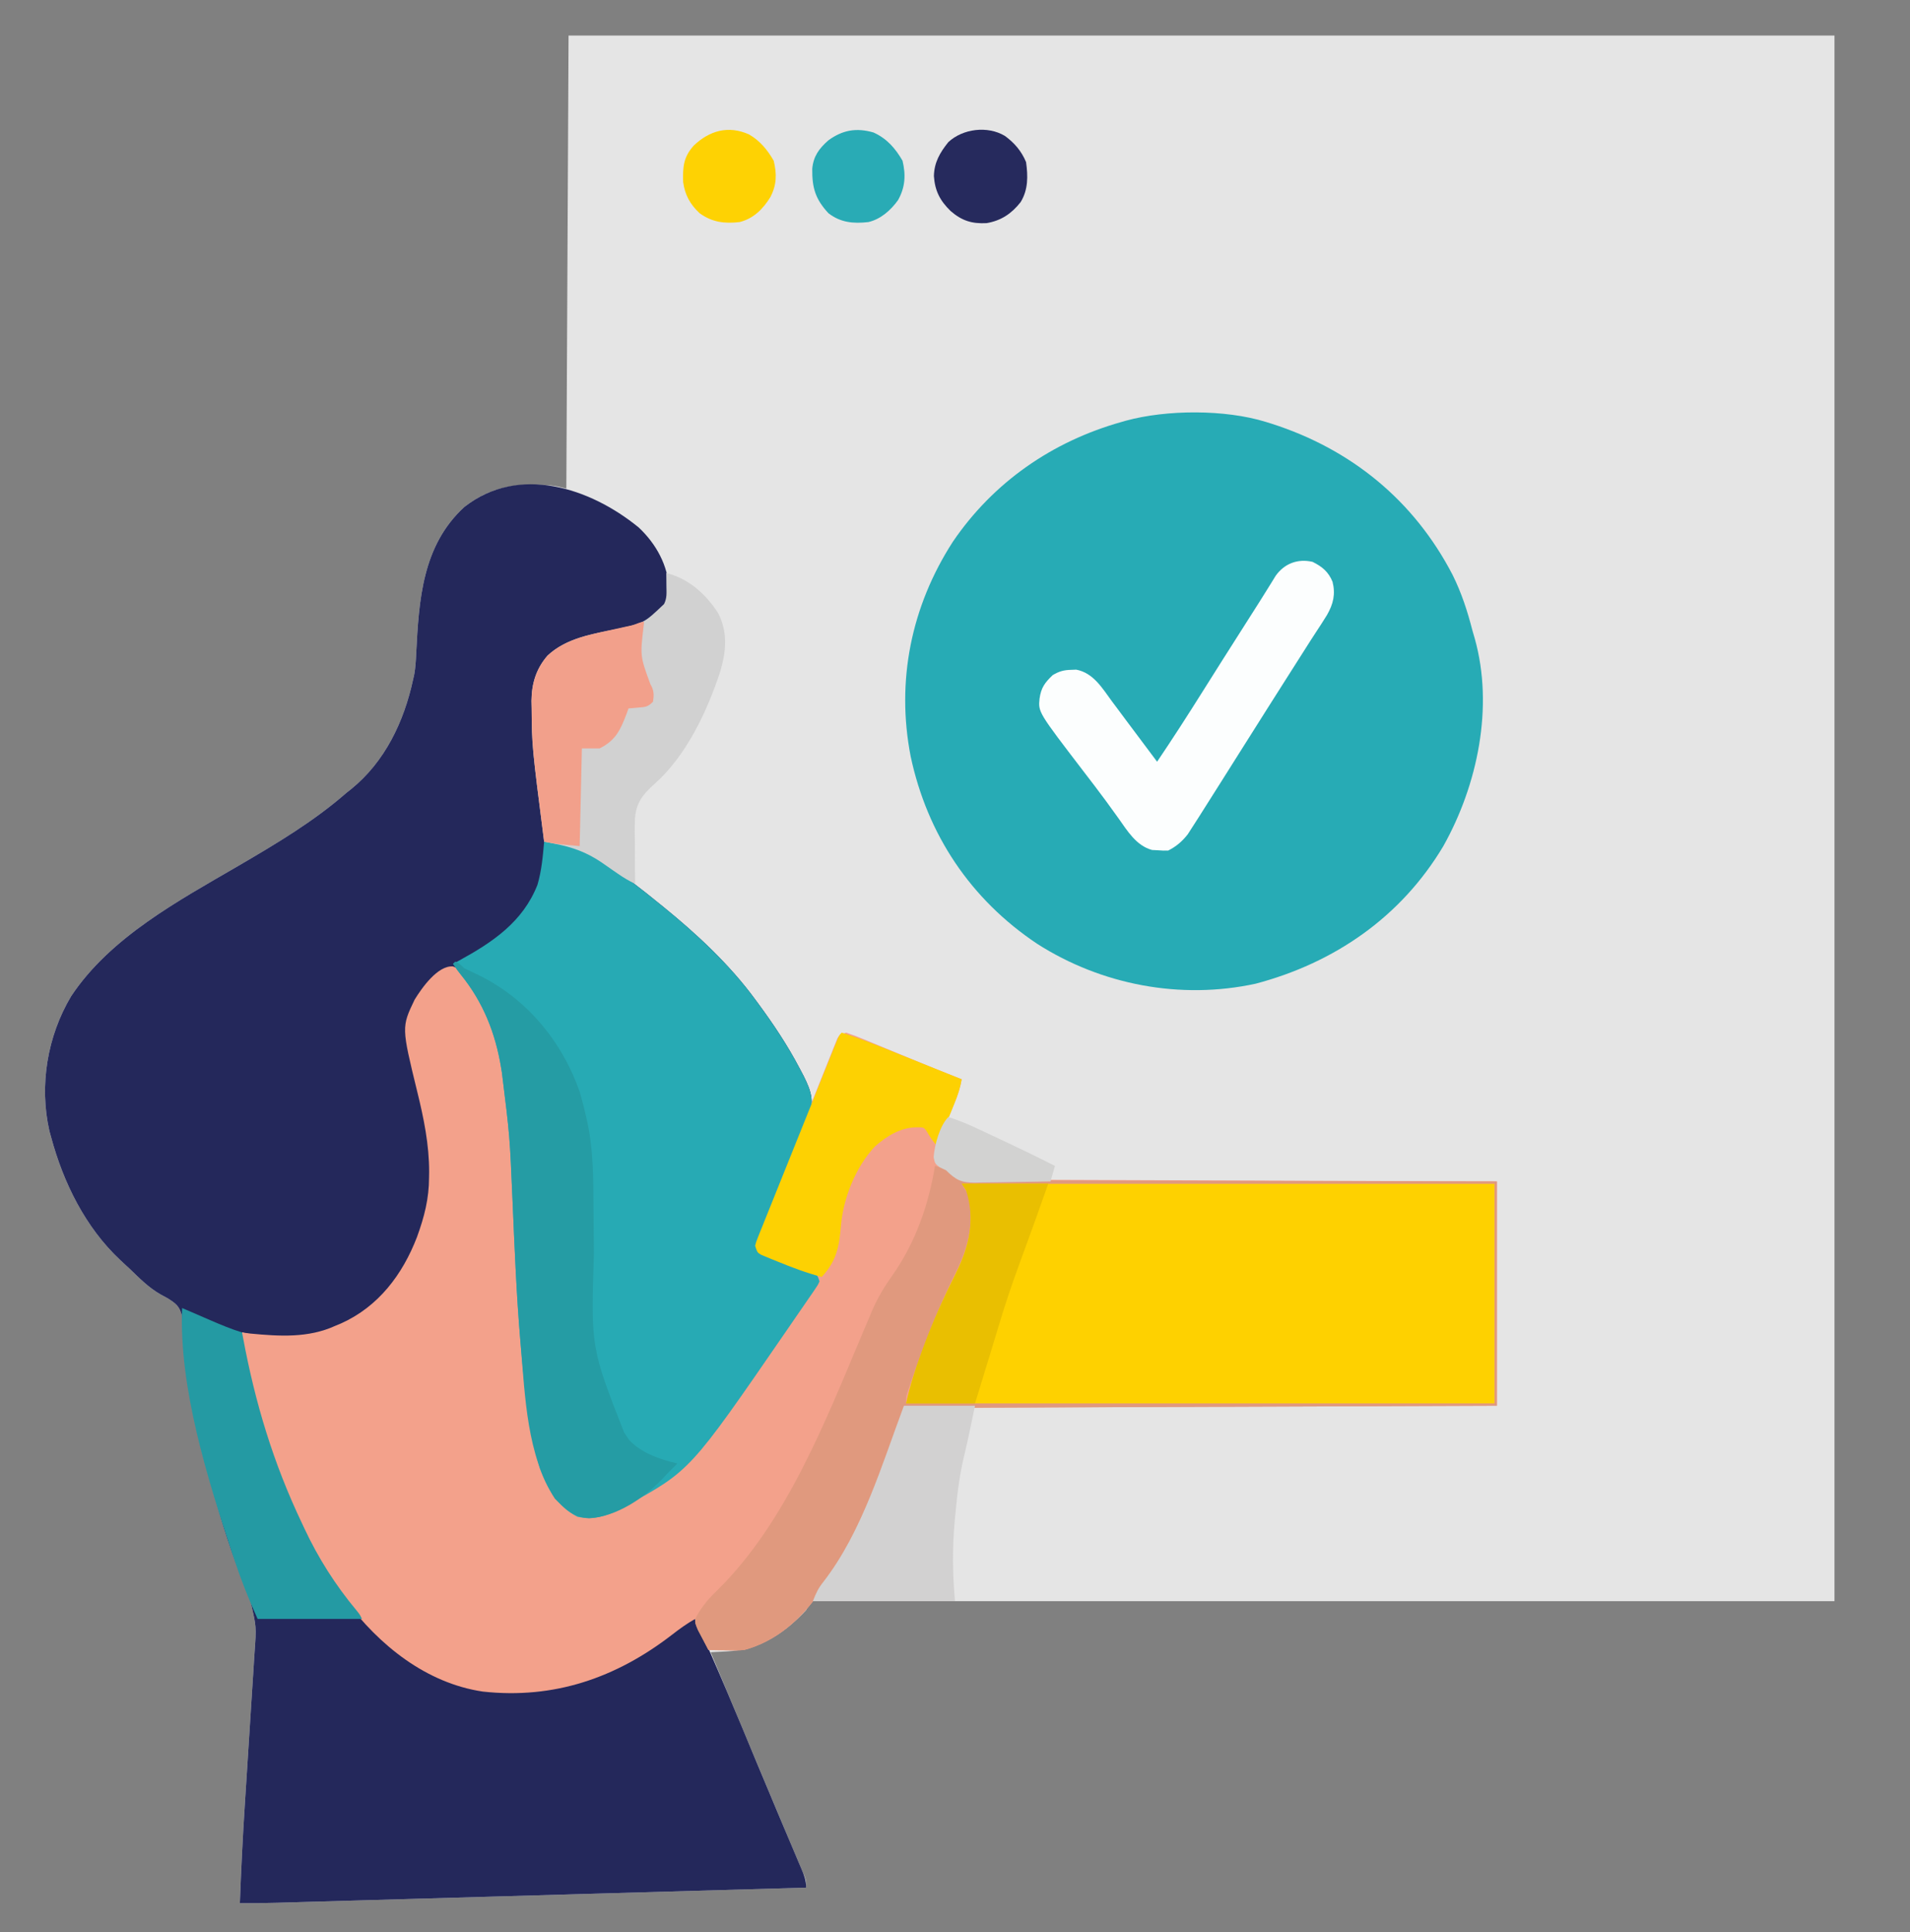 <?xml version="1.0" encoding="UTF-8"?>
<svg version="1.1" xmlns="http://www.w3.org/2000/svg" width="860" height="870">
<rect width="100%" height="100%" fill="#808080" stroke="none"/>
<path d="M0 0 C188.1 0 376.2 0 570 0 C570 232.65 570 465.3 570 705 C417.87 705 265.74 705 109 705 C108.34 706.32 107.68 707.64 107 709 C97.147 719.531 85.745 726.945 71.125 727.625 C70.092 727.683 70.092 727.683 69.039 727.742 C67.36 727.835 65.68 727.919 64 728 C71.699 746.501 79.412 764.997 87.153 783.481 C88.308 786.239 89.462 788.998 90.616 791.757 C95.086 802.443 95.086 802.443 99.586 813.117 C100.329 814.871 101.069 816.626 101.809 818.382 C102.655 820.387 103.505 822.39 104.361 824.392 C104.898 825.667 104.898 825.667 105.445 826.969 C105.902 828.043 105.902 828.043 106.368 829.139 C107 831 107 831 107 834 C75.814 834.893 44.629 835.785 13.443 836.675 C9.759 836.78 6.075 836.886 2.392 836.991 C1.292 837.022 1.292 837.022 0.17 837.054 C-11.697 837.393 -23.563 837.733 -35.43 838.073 C-47.61 838.422 -59.791 838.77 -71.971 839.117 C-79.484 839.331 -86.997 839.546 -94.51 839.762 C-100.276 839.927 -106.042 840.091 -111.807 840.255 C-114.169 840.322 -116.531 840.39 -118.893 840.458 C-122.121 840.552 -125.35 840.643 -128.579 840.734 C-129.51 840.761 -130.441 840.789 -131.4 840.817 C-136.936 840.971 -142.462 841.024 -148 841 C-147.442 826.306 -146.733 811.633 -145.783 796.959 C-145.583 793.867 -145.386 790.775 -145.191 787.683 C-144.705 780.029 -144.214 772.375 -143.723 764.721 C-143.304 758.19 -142.888 751.66 -142.474 745.129 C-142.281 742.099 -142.085 739.07 -141.889 736.041 C-141.771 734.178 -141.653 732.316 -141.535 730.453 C-141.48 729.626 -141.426 728.798 -141.37 727.945 C-140.539 716.523 -140.539 716.523 -143.125 705.508 C-143.58 704.323 -144.036 703.137 -144.505 701.916 C-144.749 701.299 -144.993 700.682 -145.244 700.046 C-146.551 696.725 -147.799 693.382 -149.047 690.039 C-149.428 689.022 -149.428 689.022 -149.816 687.984 C-160.663 658.76 -166.828 628.08 -171.738 597.383 C-171.907 596.343 -171.907 596.343 -172.078 595.282 C-172.641 591.701 -173.101 588.137 -173.422 584.526 C-173.492 583.8 -173.562 583.073 -173.635 582.325 C-173.82 580.325 -173.977 578.322 -174.132 576.319 C-175.229 572.123 -176.786 571.002 -180.375 568.688 C-181.454 568.1 -182.533 567.512 -183.645 566.906 C-188.984 563.873 -193.164 559.642 -197.543 555.397 C-198.942 554.056 -200.377 552.751 -201.812 551.449 C-217.54 536.727 -227.463 516.589 -233 496 C-233.248 495.103 -233.495 494.206 -233.75 493.281 C-238.432 472.733 -234.675 450.541 -223.961 432.582 C-206.351 406.043 -175.65 389.605 -148.727 373.922 C-131.773 364.035 -114.821 353.955 -100 341 C-99.314 340.457 -98.628 339.915 -97.922 339.355 C-82.637 326.989 -74.063 308.848 -70 290 C-69.829 289.246 -69.658 288.493 -69.481 287.717 C-68.924 284.573 -68.751 281.517 -68.605 278.328 C-67.379 254.21 -65.879 229.649 -46.914 212.277 C-35.046 203.002 -22.682 201.33 -7.996 202.613 C-5 203 -5 203 -1 204 C-0.67 136.68 -0.34 69.36 0 0 Z " fill="#E5E5E5" transform="translate(256,16)"/>
<path d="M0 0 C7.907 7.408 13.207 17.112 13.75 27.938 C13.705 32.484 12.378 34.971 9.438 38.5 C9.004 39.057 8.571 39.614 8.125 40.188 C1.224 45.555 -8.579 46.412 -16.871 48.162 C-26.461 50.268 -35.932 52.786 -42.562 60.5 C-46.831 67.3 -47.19 73.898 -47.062 81.75 C-47.055 82.934 -47.047 84.118 -47.039 85.339 C-46.812 97.678 -45.457 109.903 -43.986 122.147 C-43.894 122.916 -43.802 123.685 -43.708 124.477 C-43.534 125.912 -43.356 127.347 -43.172 128.781 C-42.648 133.046 -42.485 137.205 -42.562 141.5 C-41.968 141.526 -41.374 141.552 -40.762 141.578 C-25.968 142.59 -16.043 149.824 -4.562 158.5 C-3.934 158.974 -3.305 159.448 -2.657 159.937 C1.438 163.048 5.453 166.249 9.438 169.5 C10.249 170.155 10.249 170.155 11.078 170.824 C26.105 183.019 40.975 196.855 52.438 212.5 C52.895 213.119 53.353 213.738 53.825 214.376 C60.708 223.729 67.036 233.211 72.438 243.5 C73.05 244.659 73.662 245.818 74.293 247.012 C77.981 254.413 79.09 258.522 76.406 266.606 C75.982 267.65 75.558 268.695 75.121 269.771 C74.64 270.965 74.16 272.159 73.665 273.39 C73.14 274.673 72.615 275.955 72.09 277.238 C71.552 278.568 71.016 279.899 70.48 281.23 C69.074 284.715 67.66 288.197 66.243 291.678 C63.97 297.266 61.709 302.858 59.451 308.452 C58.661 310.404 57.866 312.355 57.071 314.305 C56.355 316.073 56.355 316.073 55.625 317.876 C55.201 318.917 54.778 319.957 54.342 321.029 C53.323 323.374 53.323 323.374 53.438 325.5 C54.657 325.976 54.657 325.976 55.9 326.462 C58.91 327.644 61.915 328.836 64.918 330.035 C66.219 330.552 67.522 331.065 68.826 331.574 C70.7 332.306 72.567 333.053 74.434 333.801 C75.56 334.246 76.685 334.691 77.845 335.15 C80.438 336.5 80.438 336.5 81.438 339.5 C80.672 341.176 80.672 341.176 79.402 343.027 C78.93 343.727 78.458 344.426 77.971 345.146 C77.181 346.281 77.181 346.281 76.375 347.438 C75.833 348.231 75.291 349.024 74.732 349.842 C73.571 351.536 72.404 353.226 71.233 354.914 C69.482 357.436 67.746 359.969 66.012 362.504 C23.196 424.737 23.196 424.737 -5.562 440.5 C-6.92 441.258 -6.92 441.258 -8.305 442.031 C-14.617 445.25 -20.489 447.022 -27.562 445.5 C-36.559 440.941 -41.204 432.67 -44.562 423.5 C-49.65 405.699 -51.498 387.04 -53.062 368.645 C-53.158 367.537 -53.158 367.537 -53.255 366.408 C-55.051 345.28 -55.88 324.1 -56.792 302.919 C-58.018 274.106 -58.018 274.106 -61.562 245.5 C-61.746 244.379 -61.746 244.379 -61.933 243.235 C-64.534 227.591 -70.077 211.011 -81.562 199.5 C-83.424 198.384 -83.424 198.384 -85.562 198.5 C-94.427 203.559 -99.764 210.857 -102.562 220.5 C-103.721 232.44 -101.459 243.35 -98.625 254.875 C-93.943 274.363 -93.943 274.363 -93.562 282.5 C-93.519 283.258 -93.476 284.015 -93.431 284.796 C-92.412 306.755 -98.824 327.874 -113.562 344.5 C-122.714 354.097 -133.085 359.39 -145.562 363.5 C-146.553 363.83 -147.542 364.16 -148.562 364.5 C-151.746 364.729 -154.934 364.685 -158.125 364.688 C-158.982 364.7 -159.838 364.712 -160.721 364.725 C-166.884 364.739 -172.57 363.918 -178.562 362.5 C-172.991 392.771 -164.844 420.633 -151.562 448.5 C-151.229 449.215 -150.895 449.93 -150.552 450.666 C-143.934 464.823 -135.662 477.558 -125.562 489.5 C-124.687 490.56 -124.687 490.56 -123.793 491.641 C-109.522 508.521 -89.679 520.915 -67.562 523.5 C-35.872 525.8 -7.342 516.391 16.974 495.991 C19.786 493.65 21.859 492.218 25.438 491.5 C35.319 513.133 44.409 535.087 53.511 557.056 C56.557 564.399 59.634 571.728 62.727 579.051 C63.57 581.05 64.412 583.049 65.255 585.049 C66.463 587.914 67.673 590.778 68.888 593.64 C69.998 596.254 71.101 598.871 72.203 601.488 C72.533 602.261 72.864 603.034 73.204 603.83 C74.479 606.872 75.438 609.166 75.438 612.5 C44.252 613.393 13.066 614.285 -18.12 615.175 C-21.803 615.28 -25.487 615.386 -29.171 615.491 C-30.271 615.522 -30.271 615.522 -31.393 615.554 C-43.259 615.893 -55.126 616.233 -66.992 616.573 C-79.173 616.922 -91.353 617.27 -103.534 617.617 C-111.047 617.831 -118.56 618.046 -126.073 618.262 C-131.838 618.427 -137.604 618.591 -143.37 618.755 C-145.732 618.822 -148.093 618.89 -150.455 618.958 C-153.684 619.052 -156.912 619.143 -160.141 619.234 C-161.072 619.261 -162.003 619.289 -162.962 619.317 C-168.498 619.471 -174.024 619.524 -179.562 619.5 C-179.004 604.806 -178.296 590.133 -177.346 575.459 C-177.146 572.367 -176.949 569.275 -176.753 566.183 C-176.268 558.529 -175.777 550.875 -175.286 543.221 C-174.867 536.69 -174.45 530.16 -174.037 523.629 C-173.844 520.599 -173.648 517.57 -173.452 514.541 C-173.333 512.678 -173.215 510.816 -173.097 508.953 C-173.043 508.126 -172.988 507.298 -172.932 506.445 C-172.102 495.023 -172.102 495.023 -174.688 484.008 C-175.143 482.823 -175.598 481.637 -176.067 480.416 C-176.311 479.799 -176.555 479.182 -176.806 478.546 C-178.113 475.225 -179.361 471.882 -180.609 468.539 C-180.863 467.861 -181.117 467.183 -181.378 466.484 C-192.226 437.26 -198.391 406.58 -203.301 375.883 C-203.469 374.843 -203.469 374.843 -203.641 373.782 C-204.203 370.201 -204.664 366.637 -204.984 363.026 C-205.055 362.3 -205.125 361.573 -205.197 360.825 C-205.383 358.825 -205.54 356.822 -205.695 354.819 C-206.792 350.623 -208.348 349.502 -211.938 347.188 C-213.016 346.6 -214.095 346.012 -215.207 345.406 C-220.546 342.373 -224.726 338.142 -229.105 333.897 C-230.505 332.556 -231.939 331.251 -233.375 329.949 C-249.102 315.227 -259.026 295.089 -264.562 274.5 C-264.81 273.603 -265.058 272.706 -265.312 271.781 C-269.994 251.233 -266.237 229.041 -255.523 211.082 C-237.914 184.543 -207.213 168.105 -180.289 152.422 C-163.336 142.535 -146.383 132.455 -131.562 119.5 C-130.877 118.957 -130.191 118.415 -129.484 117.855 C-114.2 105.489 -105.626 87.348 -101.562 68.5 C-101.391 67.746 -101.22 66.993 -101.044 66.217 C-100.487 63.073 -100.313 60.017 -100.168 56.828 C-98.942 32.71 -97.441 8.149 -78.477 -9.223 C-53.974 -28.371 -21.92 -17.893 0 0 Z " fill="#24285B" transform="translate(287.562,237.5)"/>
<path d="M0 0 C7.83 3.194 12.814 15.103 16.16 22.305 C20.449 32.565 22.076 42.913 23.559 53.872 C23.837 55.843 24.134 57.811 24.45 59.776 C25.817 68.516 26.439 77.146 26.803 85.976 C26.906 88.458 27.017 90.938 27.13 93.419 C27.291 96.955 27.449 100.492 27.604 104.028 C29.188 140.645 29.188 140.645 32.035 177.18 C32.111 177.985 32.187 178.79 32.265 179.619 C33.08 188.098 34.171 196.517 35.477 204.934 C35.596 205.709 35.716 206.484 35.84 207.283 C38.124 221.471 41.978 235.868 53.098 245.68 C59.27 248.095 64.836 247.84 70.93 245.258 C78.614 241.681 85.666 237.495 91.973 231.805 C92.523 231.312 93.073 230.819 93.64 230.312 C105.138 219.962 115.453 209.015 124.973 196.805 C126.023 195.484 127.074 194.164 128.125 192.844 C135.985 182.923 143.325 172.748 150.354 162.223 C152.043 159.7 153.747 157.187 155.453 154.676 C156.564 153.032 157.675 151.387 158.785 149.742 C159.307 148.974 159.83 148.206 160.368 147.414 C161.079 146.353 161.079 146.353 161.805 145.27 C162.225 144.647 162.645 144.024 163.077 143.383 C164.137 141.817 164.137 141.817 163.973 139.805 C162.754 139.328 162.754 139.328 161.51 138.843 C158.5 137.661 155.495 136.469 152.492 135.27 C151.191 134.753 149.888 134.24 148.584 133.731 C146.711 132.999 144.843 132.252 142.977 131.504 C141.851 131.059 140.725 130.614 139.565 130.155 C136.973 128.805 136.973 128.805 135.973 125.805 C136.435 123.955 136.435 123.955 137.275 121.844 C137.589 121.042 137.903 120.24 138.226 119.414 C138.581 118.538 138.935 117.662 139.3 116.759 C139.848 115.371 139.848 115.371 140.408 113.955 C141.623 110.888 142.852 107.827 144.082 104.766 C144.929 102.643 145.775 100.519 146.621 98.396 C148.397 93.943 150.18 89.493 151.968 85.045 C154.263 79.332 156.54 73.613 158.811 67.891 C160.554 63.504 162.309 59.121 164.066 54.74 C164.91 52.632 165.75 50.523 166.587 48.412 C167.757 45.468 168.94 42.529 170.128 39.591 C170.474 38.711 170.82 37.831 171.177 36.925 C171.665 35.73 171.665 35.73 172.163 34.511 C172.441 33.816 172.72 33.12 173.007 32.403 C173.973 30.805 173.973 30.805 176.973 29.805 C179.668 30.704 182.22 31.677 184.832 32.777 C186.004 33.258 186.004 33.258 187.2 33.747 C189.711 34.778 192.217 35.822 194.723 36.867 C196.364 37.545 198.006 38.221 199.648 38.896 C202.077 39.896 204.504 40.896 206.93 41.9 C214.253 44.931 221.606 47.882 228.973 50.805 C228.353 54.424 227.362 57.582 225.941 60.965 C225.344 62.402 225.344 62.402 224.734 63.869 C224.318 64.858 223.902 65.848 223.473 66.867 C222.647 68.836 221.824 70.806 221.004 72.777 C220.638 73.646 220.273 74.515 219.896 75.41 C218.154 79.926 217.139 83.972 217.973 88.805 C220.73 91.251 223.771 93.001 226.973 94.805 C227.303 95.135 227.633 95.465 227.973 95.805 C231.082 95.915 234.17 95.96 237.28 95.963 C238.269 95.968 239.258 95.973 240.277 95.978 C243.619 95.993 246.96 96.002 250.301 96.01 C252.685 96.02 255.07 96.03 257.454 96.04 C263.274 96.064 269.094 96.084 274.914 96.102 C281.683 96.123 288.453 96.149 295.222 96.176 C307.295 96.224 319.368 96.267 331.442 96.307 C343.172 96.347 354.903 96.388 366.634 96.432 C367.357 96.435 368.079 96.438 368.824 96.441 C372.449 96.454 376.073 96.468 379.698 96.482 C409.79 96.596 439.881 96.702 469.973 96.805 C469.973 130.135 469.973 163.465 469.973 197.805 C381.863 198.135 293.753 198.465 202.973 198.805 C199.508 208.705 199.508 208.705 195.973 218.805 C194.199 223.391 192.411 227.949 190.535 232.492 C190.063 233.638 189.592 234.784 189.106 235.964 C182.829 251.094 176.074 265.162 166.973 278.805 C166.304 279.826 165.635 280.847 164.945 281.898 C156.66 293.963 145.362 303.974 130.973 307.805 C128.174 308.025 125.403 307.996 122.598 307.93 C121.862 307.921 121.126 307.912 120.367 307.902 C118.569 307.879 116.771 307.843 114.973 307.805 C113.968 305.849 112.969 303.89 111.973 301.93 C111.416 300.839 110.859 299.749 110.285 298.625 C108.973 295.805 108.973 295.805 108.973 293.805 C105.247 295.9 101.926 298.318 98.558 300.929 C73.386 320.383 45.334 330.032 13.348 326.516 C-12.176 322.707 -33.239 305.699 -48.367 285.469 C-49.258 284.25 -50.145 283.029 -51.027 281.805 C-51.463 281.201 -51.899 280.597 -52.348 279.976 C-58.453 271.412 -63.521 262.563 -67.974 253.043 C-69.091 250.67 -70.243 248.314 -71.395 245.957 C-82.489 222.857 -96.436 190.872 -95.027 164.805 C-93.79 164.97 -92.552 165.135 -91.277 165.305 C-78.222 166.551 -65.184 167.379 -53.027 161.805 C-52.183 161.454 -51.339 161.103 -50.469 160.742 C-33.618 153.171 -22.736 138.692 -16.256 121.794 C-12.97 112.727 -10.848 104.572 -10.84 94.93 C-10.828 94.172 -10.815 93.414 -10.803 92.633 C-10.772 80.23 -13.216 68.321 -16.172 56.337 C-23.248 27.325 -23.248 27.325 -17.355 14.98 C-14.182 9.781 -6.878 -0.663 0 0 Z " fill="#F3A18B" transform="translate(204.027,435.195)"/>
<path d="M0 0 C1.249 0.387 1.249 0.387 2.523 0.782 C38.363 12.257 66.667 35.335 84.043 68.863 C88.082 76.991 90.75 85.215 93 94 C93.342 95.173 93.683 96.346 94.035 97.555 C102.662 128.359 95.282 163.537 79.871 191.013 C60.862 222.893 30.92 243.551 -4.66 252.969 C-38.48 260.281 -74.01 253.517 -103 235 C-133.037 214.938 -152.487 185.721 -159.965 150.594 C-166.571 116.592 -159.703 83.004 -141 54 C-122.758 27.135 -96.144 8.749 -65 0 C-64.359 -0.186 -63.717 -0.371 -63.056 -0.562 C-44.581 -5.594 -18.294 -5.677 0 0 Z " fill="#27ABB5" transform="translate(570,190)"/>
<path d="M0 0 C15.628 0.678 25.897 7.854 38 17 C38.943 17.711 38.943 17.711 39.905 18.437 C44.001 21.548 48.015 24.749 52 28 C52.541 28.437 53.082 28.874 53.64 29.324 C68.668 41.519 83.537 55.355 95 71 C95.458 71.619 95.916 72.238 96.387 72.876 C103.271 82.229 109.598 91.711 115 102 C115.612 103.159 116.225 104.318 116.855 105.512 C120.543 112.913 121.653 117.022 118.969 125.106 C118.544 126.15 118.12 127.195 117.683 128.271 C117.203 129.465 116.723 130.659 116.228 131.89 C115.703 133.173 115.177 134.455 114.652 135.738 C114.115 137.068 113.578 138.399 113.042 139.73 C111.637 143.215 110.223 146.697 108.806 150.178 C106.533 155.766 104.271 161.358 102.013 166.952 C101.224 168.904 100.429 170.855 99.634 172.805 C99.156 173.984 98.679 175.162 98.187 176.376 C97.764 177.417 97.341 178.457 96.904 179.529 C95.885 181.874 95.885 181.874 96 184 C96.813 184.318 97.625 184.635 98.463 184.962 C101.472 186.144 104.478 187.336 107.481 188.535 C108.782 189.052 110.085 189.565 111.389 190.074 C113.262 190.806 115.129 191.553 116.996 192.301 C118.122 192.746 119.248 193.191 120.408 193.65 C123 195 123 195 124 198 C123.234 199.676 123.234 199.676 121.965 201.527 C121.493 202.227 121.02 202.926 120.534 203.646 C120.007 204.403 119.48 205.159 118.938 205.938 C118.395 206.731 117.853 207.524 117.294 208.342 C116.133 210.036 114.967 211.726 113.795 213.414 C112.044 215.936 110.308 218.469 108.574 221.004 C65.758 283.237 65.758 283.237 37 299 C36.095 299.505 35.19 300.011 34.258 300.531 C27.946 303.75 22.073 305.522 15 304 C6.003 299.441 1.359 291.17 -2 282 C-7.088 264.199 -8.936 245.54 -10.5 227.145 C-10.563 226.406 -10.627 225.668 -10.692 224.908 C-12.489 203.78 -13.318 182.6 -14.229 161.419 C-15.455 132.606 -15.455 132.606 -19 104 C-19.122 103.252 -19.245 102.505 -19.371 101.735 C-21.983 86.02 -27.428 72.345 -37.449 59.945 C-39 58 -39 58 -41 55 C-40.14 54.539 -39.28 54.077 -38.395 53.602 C-23.167 45.268 -9.596 36.189 -3 19.418 C-1.144 13.073 -0.558 6.569 0 0 Z " fill="#27AAB4" transform="translate(245,379)"/>
<path d="M0 0 C79.2 0 158.4 0 240 0 C240 32.67 240 65.34 240 99 C152.55 99 65.1 99 -25 99 C-23.22 90.99 -20.941 83.661 -18.125 76 C-17.888 75.35 -17.651 74.7 -17.406 74.03 C-13.139 62.386 -8.093 51.285 -2.531 40.195 C3.447 28.188 6.18 16.083 2 3 C1.34 2.01 0.68 1.02 0 0 Z " fill="#FED100" transform="translate(433,533)"/>
<path d="M0 0 C2 1 2 1 4 3 C6.091 4.027 8.198 5.022 10.312 6 C32.077 16.574 47.953 35.762 55.977 58.496 C57.228 62.781 58.291 67.079 59.25 71.438 C59.414 72.176 59.577 72.914 59.746 73.675 C62.156 85.573 62.142 97.798 62.211 109.891 C62.224 111.288 62.238 112.686 62.252 114.083 C62.313 119.925 62.367 125.767 62.401 131.609 C61.075 173.921 61.075 173.921 76 212 C76.681 213.031 77.361 214.062 78.062 215.125 C83.259 221.162 92.408 224.274 100 226 C98.848 227.152 97.694 228.303 96.535 229.449 C95.501 230.494 94.488 231.56 93.496 232.645 C85.248 241.45 72.631 249.94 60.312 250.688 C53.282 250.346 49.568 246.568 44.812 241.812 C32.206 222.25 31.423 195.762 29.5 173.145 C29.437 172.406 29.373 171.668 29.308 170.908 C27.511 149.78 26.682 128.6 25.771 107.419 C24.545 78.606 24.545 78.606 21 50 C20.878 49.252 20.755 48.505 20.629 47.735 C18.017 32.02 12.572 18.345 2.551 5.945 C1 4 1 4 -1 1 C-0.67 0.67 -0.34 0.34 0 0 Z " fill="#259CA4" transform="translate(205,433)"/>
<path d="M0 0 C3.337 0.931 5.587 1.597 8.095 4.046 C12.285 6.864 15.844 6.56 20.789 6.519 C21.781 6.526 22.774 6.534 23.796 6.542 C27.125 6.562 30.453 6.554 33.782 6.546 C36.167 6.555 38.552 6.565 40.937 6.577 C46.743 6.602 52.549 6.609 58.355 6.608 C65.112 6.607 71.868 6.629 78.624 6.652 C90.673 6.694 102.722 6.717 114.771 6.729 C126.474 6.741 138.178 6.761 149.881 6.792 C150.603 6.794 151.324 6.796 152.068 6.798 C155.687 6.808 159.307 6.818 162.927 6.828 C192.951 6.911 222.976 6.962 253 7 C253 40.33 253 73.66 253 108 C164.89 108.33 76.78 108.66 -14 109 C-17.465 118.9 -17.465 118.9 -21 129 C-22.774 133.587 -24.562 138.144 -26.438 142.688 C-26.909 143.833 -27.381 144.979 -27.867 146.159 C-34.144 161.29 -40.898 175.357 -50 189 C-51.004 190.531 -51.004 190.531 -52.027 192.094 C-60.313 204.158 -71.61 214.17 -86 218 C-88.799 218.22 -91.57 218.191 -94.375 218.125 C-95.111 218.116 -95.847 218.107 -96.605 218.098 C-98.404 218.074 -100.202 218.038 -102 218 C-103.035 216.091 -104.053 214.173 -105.062 212.25 C-105.631 211.183 -106.199 210.115 -106.785 209.016 C-108 206 -108 206 -107.848 203.848 C-106.882 201.743 -105.779 200.031 -104.375 198.188 C-103.908 197.562 -103.442 196.937 -102.961 196.293 C-101.291 194.34 -99.581 192.601 -97.738 190.816 C-67.118 160.507 -49.556 115.571 -33.131 76.544 C-31.916 73.661 -30.689 70.783 -29.461 67.906 C-29.101 67.044 -28.742 66.181 -28.371 65.292 C-25.839 59.39 -22.715 54.23 -19 49 C-8.807 34.493 -2.864 17.471 0 0 Z M12 8 C12.99 9.65 13.98 11.3 15 13 C17.745 26.226 14.876 37.093 8.875 48.875 C1.707 63.424 -4.119 78.27 -9.5 93.562 C-9.851 94.557 -10.202 95.552 -10.563 96.576 C-10.883 97.501 -11.202 98.426 -11.531 99.379 C-11.958 100.61 -11.958 100.61 -12.393 101.865 C-13.137 104.111 -13.137 104.111 -13 107 C74.45 107 161.9 107 252 107 C252 74.33 252 41.66 252 8 C172.8 8 93.6 8 12 8 Z " fill="#E0997E" transform="translate(421,525)"/>
<path d="M0 0 C10.104 2.591 17.779 9.432 23.32 18.055 C27.801 26.609 26.961 35.538 24.252 44.521 C18.363 62.468 8.844 82.635 -5.557 95.238 C-10.814 100.04 -13.489 103.495 -14.103 110.572 C-14.26 114.617 -14.218 118.641 -14.125 122.688 C-14.123 124.372 -14.126 126.056 -14.133 127.74 C-14.141 131.829 -14.087 135.912 -14 140 C-16.861 138.642 -19.419 137.1 -22.012 135.285 C-23.15 134.503 -23.15 134.503 -24.311 133.705 C-25.88 132.62 -27.445 131.529 -29.006 130.432 C-35.823 125.774 -42.218 123.499 -50.284 121.922 C-51.171 121.748 -52.058 121.573 -52.972 121.394 C-53.976 121.199 -53.976 121.199 -55 121 C-60.481 78.071 -60.481 78.071 -60.625 60.875 C-60.648 59.796 -60.67 58.716 -60.693 57.604 C-60.618 49.779 -58.633 43.205 -53.443 37.197 C-44.909 29.271 -33.515 27.57 -22.506 25.289 C-10.02 22.587 -10.02 22.587 -1 14 C0.382 11.235 0.095 8.954 0.062 5.875 C0.053 4.779 0.044 3.684 0.035 2.555 C0.024 1.712 0.012 0.869 0 0 Z " fill="#D1D1D1" transform="translate(300,258)"/>
<path d="M0 0 C4.301 2.134 7.18 4.497 9 9 C10.388 14.563 9.322 19.01 6.488 23.941 C4.871 26.57 3.197 29.157 1.494 31.73 C-0.131 34.199 -1.715 36.69 -3.293 39.188 C-5.668 42.945 -8.054 46.697 -10.449 50.441 C-13.692 55.513 -16.914 60.596 -20.125 65.688 C-20.612 66.459 -21.099 67.231 -21.601 68.026 C-22.578 69.575 -23.555 71.124 -24.532 72.673 C-27.516 77.404 -30.504 82.132 -33.492 86.86 C-36.046 90.903 -38.596 94.947 -41.141 98.996 C-44.081 103.672 -47.036 108.339 -50 113 C-50.403 113.637 -50.805 114.274 -51.22 114.93 C-52.283 116.605 -53.36 118.272 -54.438 119.938 C-55.014 120.833 -55.59 121.729 -56.184 122.652 C-58.64 125.827 -61.404 128.202 -65 130 C-67.172 130.055 -67.172 130.055 -69.75 129.875 C-71.011 129.809 -71.011 129.809 -72.297 129.742 C-79.397 127.793 -83.335 121.195 -87.375 115.5 C-88.605 113.797 -89.837 112.095 -91.07 110.395 C-91.71 109.511 -92.35 108.628 -93.009 107.717 C-96.353 103.154 -99.805 98.674 -103.25 94.188 C-123.523 67.697 -123.523 67.697 -122.938 61.625 C-122.255 56.694 -120.578 54.412 -117 51 C-114.15 49.29 -111.941 48.683 -108.625 48.625 C-107.895 48.597 -107.166 48.568 -106.414 48.539 C-98.696 50.013 -94.728 56.831 -90.375 62.75 C-89.681 63.677 -88.988 64.604 -88.273 65.559 C-86.859 67.452 -85.448 69.347 -84.042 71.246 C-81.576 74.572 -79.087 77.882 -76.596 81.19 C-74.391 84.122 -72.195 87.061 -70 90 C-62.973 79.599 -56.195 69.058 -49.523 58.426 C-47.064 54.509 -44.595 50.598 -42.125 46.688 C-41.396 45.533 -41.396 45.533 -40.652 44.354 C-35.02 35.439 -29.366 26.537 -23.683 17.654 C-22.492 15.775 -21.314 13.887 -20.147 11.993 C-19.536 11.009 -18.926 10.025 -18.297 9.012 C-17.747 8.117 -17.198 7.222 -16.632 6.3 C-12.682 0.734 -6.676 -1.531 0 0 Z " fill="#FCFEFE" transform="translate(591,253)"/>
<path d="M0 0 C0.907 0.393 0.907 0.393 1.833 0.794 C4.596 1.991 7.36 3.183 10.125 4.375 C11.076 4.787 12.028 5.2 13.008 5.625 C17.623 7.612 22.189 9.526 27 11 C27.131 11.709 27.261 12.418 27.396 13.149 C32.858 42.652 41.058 69.845 54 97 C54.334 97.715 54.667 98.43 55.011 99.166 C61.289 112.598 69.008 124.738 78.504 136.145 C80 138 80 138 81 140 C65.49 140 49.98 140 34 140 C29.868 130.909 26.382 121.992 23.25 112.562 C22.991 111.784 22.732 111.006 22.465 110.204 C11.317 76.521 -1.459 35.744 0 0 Z " fill="#249AA3" transform="translate(82,589)"/>
<path d="M0 0 C8.033 2.547 15.816 5.658 23.625 8.812 C24.902 9.326 26.18 9.84 27.457 10.354 C30.003 11.377 32.549 12.402 35.095 13.428 C41.392 15.965 47.696 18.481 54 21 C53.347 24.89 52.195 28.304 50.715 31.957 C50.267 33.069 49.819 34.181 49.357 35.326 C48.889 36.477 48.42 37.627 47.938 38.812 C47.465 39.982 46.993 41.152 46.506 42.357 C45.341 45.24 44.172 48.121 43 51 C40.841 48.841 39.545 46.62 38 44 C36.827 42.618 36.827 42.618 33.562 42.625 C26.317 42.755 20.185 46.617 14.875 51.312 C6.212 60.59 0.665 74.582 -0.367 87.102 C-1.16 96.507 -2.331 102.743 -9 110 C-15.913 108.187 -22.461 105.714 -29.062 103 C-30.349 102.484 -30.349 102.484 -31.661 101.957 C-32.465 101.621 -33.269 101.284 -34.098 100.938 C-34.825 100.637 -35.552 100.337 -36.301 100.027 C-38 99 -38 99 -39 96 C-38.532 94.15 -38.532 94.15 -37.684 92.039 C-37.367 91.237 -37.051 90.435 -36.724 89.609 C-36.367 88.733 -36.009 87.857 -35.641 86.955 C-35.272 86.029 -34.903 85.104 -34.523 84.15 C-33.298 81.083 -32.059 78.022 -30.82 74.961 C-29.969 72.838 -29.118 70.715 -28.267 68.591 C-26.482 64.139 -24.691 59.688 -22.895 55.24 C-20.588 49.525 -18.291 43.807 -15.998 38.086 C-13.817 32.647 -11.631 27.21 -9.445 21.773 C-9.026 20.729 -8.606 19.684 -8.174 18.608 C-6.991 15.666 -5.805 12.726 -4.618 9.787 C-4.264 8.907 -3.911 8.027 -3.547 7.12 C-3.225 6.324 -2.902 5.527 -2.57 4.707 C-2.289 4.011 -2.008 3.315 -1.719 2.598 C-1 1 -1 1 0 0 Z " fill="#FDD102" transform="translate(379,465)"/>
<path d="M0 0 C10.56 0 21.12 0 32 0 C31.402 2.867 30.804 5.734 30.188 8.688 C30.006 9.561 29.824 10.435 29.637 11.335 C28.889 14.904 28.134 18.463 27.253 22.003 C25.169 30.445 24.094 38.784 23.312 47.438 C23.118 49.391 23.118 49.391 22.92 51.385 C21.75 63.824 21.867 75.539 23 88 C1.88 88 -19.24 88 -41 88 C-39.464 84.16 -38.6 82.218 -36.172 79.191 C-18.649 56.47 -9.941 26.509 0 0 Z " fill="#D2D1D1" transform="translate(407,633)"/>
<path d="M0 0 C-0.056 0.553 -0.113 1.107 -0.171 1.677 C-1.791 15.438 -1.791 15.438 2.844 28.086 C4.479 30.793 4.538 32.927 4 36 C1.602 38.398 0.667 38.343 -2.625 38.625 C-3.442 38.7 -4.26 38.775 -5.102 38.852 C-5.728 38.901 -6.355 38.95 -7 39 C-7.291 39.808 -7.583 40.616 -7.883 41.449 C-10.694 48.778 -12.806 53.403 -20 57 C-22.64 57 -25.28 57 -28 57 C-28.33 71.52 -28.66 86.04 -29 101 C-40 100 -40 100 -45 99 C-50.481 56.071 -50.481 56.071 -50.625 38.875 C-50.648 37.796 -50.67 36.716 -50.693 35.604 C-50.618 27.779 -48.633 21.205 -43.443 15.197 C-35.693 7.999 -25.608 5.97 -15.562 3.812 C-13.23 3.3 -10.898 2.786 -8.566 2.27 C-7.545 2.049 -6.523 1.828 -5.471 1.601 C-3.665 1.162 -1.804 0 0 0 Z " fill="#F2A08B" transform="translate(290,280)"/>
<path d="M0 0 C12.87 0 25.74 0 39 0 C34.772 11.98 30.494 23.935 26.099 35.854 C22.791 44.832 19.723 53.824 17 63 C16.408 64.948 15.814 66.896 15.219 68.844 C14.646 70.729 14.073 72.615 13.5 74.5 C11.018 82.672 8.512 90.837 6 99 C-4.23 99 -14.46 99 -25 99 C-23.22 90.99 -20.941 83.661 -18.125 76 C-17.888 75.35 -17.651 74.7 -17.406 74.03 C-13.139 62.386 -8.093 51.285 -2.531 40.195 C3.447 28.188 6.18 16.083 2 3 C1.34 2.01 0.68 1.02 0 0 Z " fill="#E9BF01" transform="translate(433,533)"/>
<path d="M0 0 C4.334 3.137 7.501 6.859 9.562 11.812 C10.452 18.198 10.539 24.186 7.125 29.812 C3.028 35.01 -1.618 38.154 -8.18 39.285 C-14.861 39.646 -19.392 38.193 -24.438 33.812 C-29.206 29.165 -31.473 24.74 -31.938 18.125 C-31.808 11.96 -29.244 7.545 -25.438 2.812 C-18.862 -3.296 -7.726 -4.624 0 0 Z " fill="#262A5D" transform="translate(452.438,61.188)"/>
<path d="M0 0 C4.93 2.855 8.237 6.933 11.062 11.812 C12.49 17.806 12.438 22.64 9.562 28.188 C6.24 33.566 1.991 37.862 -4.312 39.438 C-11.168 40.21 -16.646 39.539 -22.312 35.438 C-26.575 31.479 -28.951 27.152 -29.719 21.387 C-29.915 14.574 -29.601 10.202 -24.969 5.023 C-17.901 -1.745 -9.359 -4.228 0 0 Z " fill="#FED203" transform="translate(337.312,60.562)"/>
<path d="M0 0 C5.987 2.688 9.844 7.116 13.09 12.723 C14.62 19.149 14.321 24.682 11.051 30.492 C7.784 35.029 3.232 39.065 -2.285 40.348 C-9.055 41.1 -14.777 40.606 -20.285 36.348 C-26.149 29.999 -27.656 24.945 -27.562 16.359 C-27.042 10.708 -24.516 7.251 -20.285 3.535 C-13.916 -1.109 -7.738 -2.209 0 0 Z " fill="#29ABB5" transform="translate(393.285,59.652)"/>
<path d="M0 0 C4.414 1.385 8.538 3.086 12.727 5.047 C13.355 5.341 13.984 5.634 14.632 5.937 C15.959 6.557 17.285 7.179 18.611 7.803 C20.597 8.737 22.585 9.666 24.574 10.594 C32.445 14.276 40.25 18.068 48 22 C47.34 24.31 46.68 26.62 46 29 C40.271 29.124 34.543 29.214 28.812 29.275 C26.865 29.3 24.917 29.334 22.97 29.377 C20.164 29.438 17.36 29.466 14.555 29.488 C13.689 29.514 12.823 29.54 11.931 29.566 C5.799 29.569 3.349 28.304 -1 24 C-1.949 23.546 -2.897 23.093 -3.875 22.625 C-6 21 -6 21 -6.625 18.125 C-6.264 12.724 -3.861 3.861 0 0 Z " fill="#D2D2D1" transform="translate(427,503)"/>
</svg>
